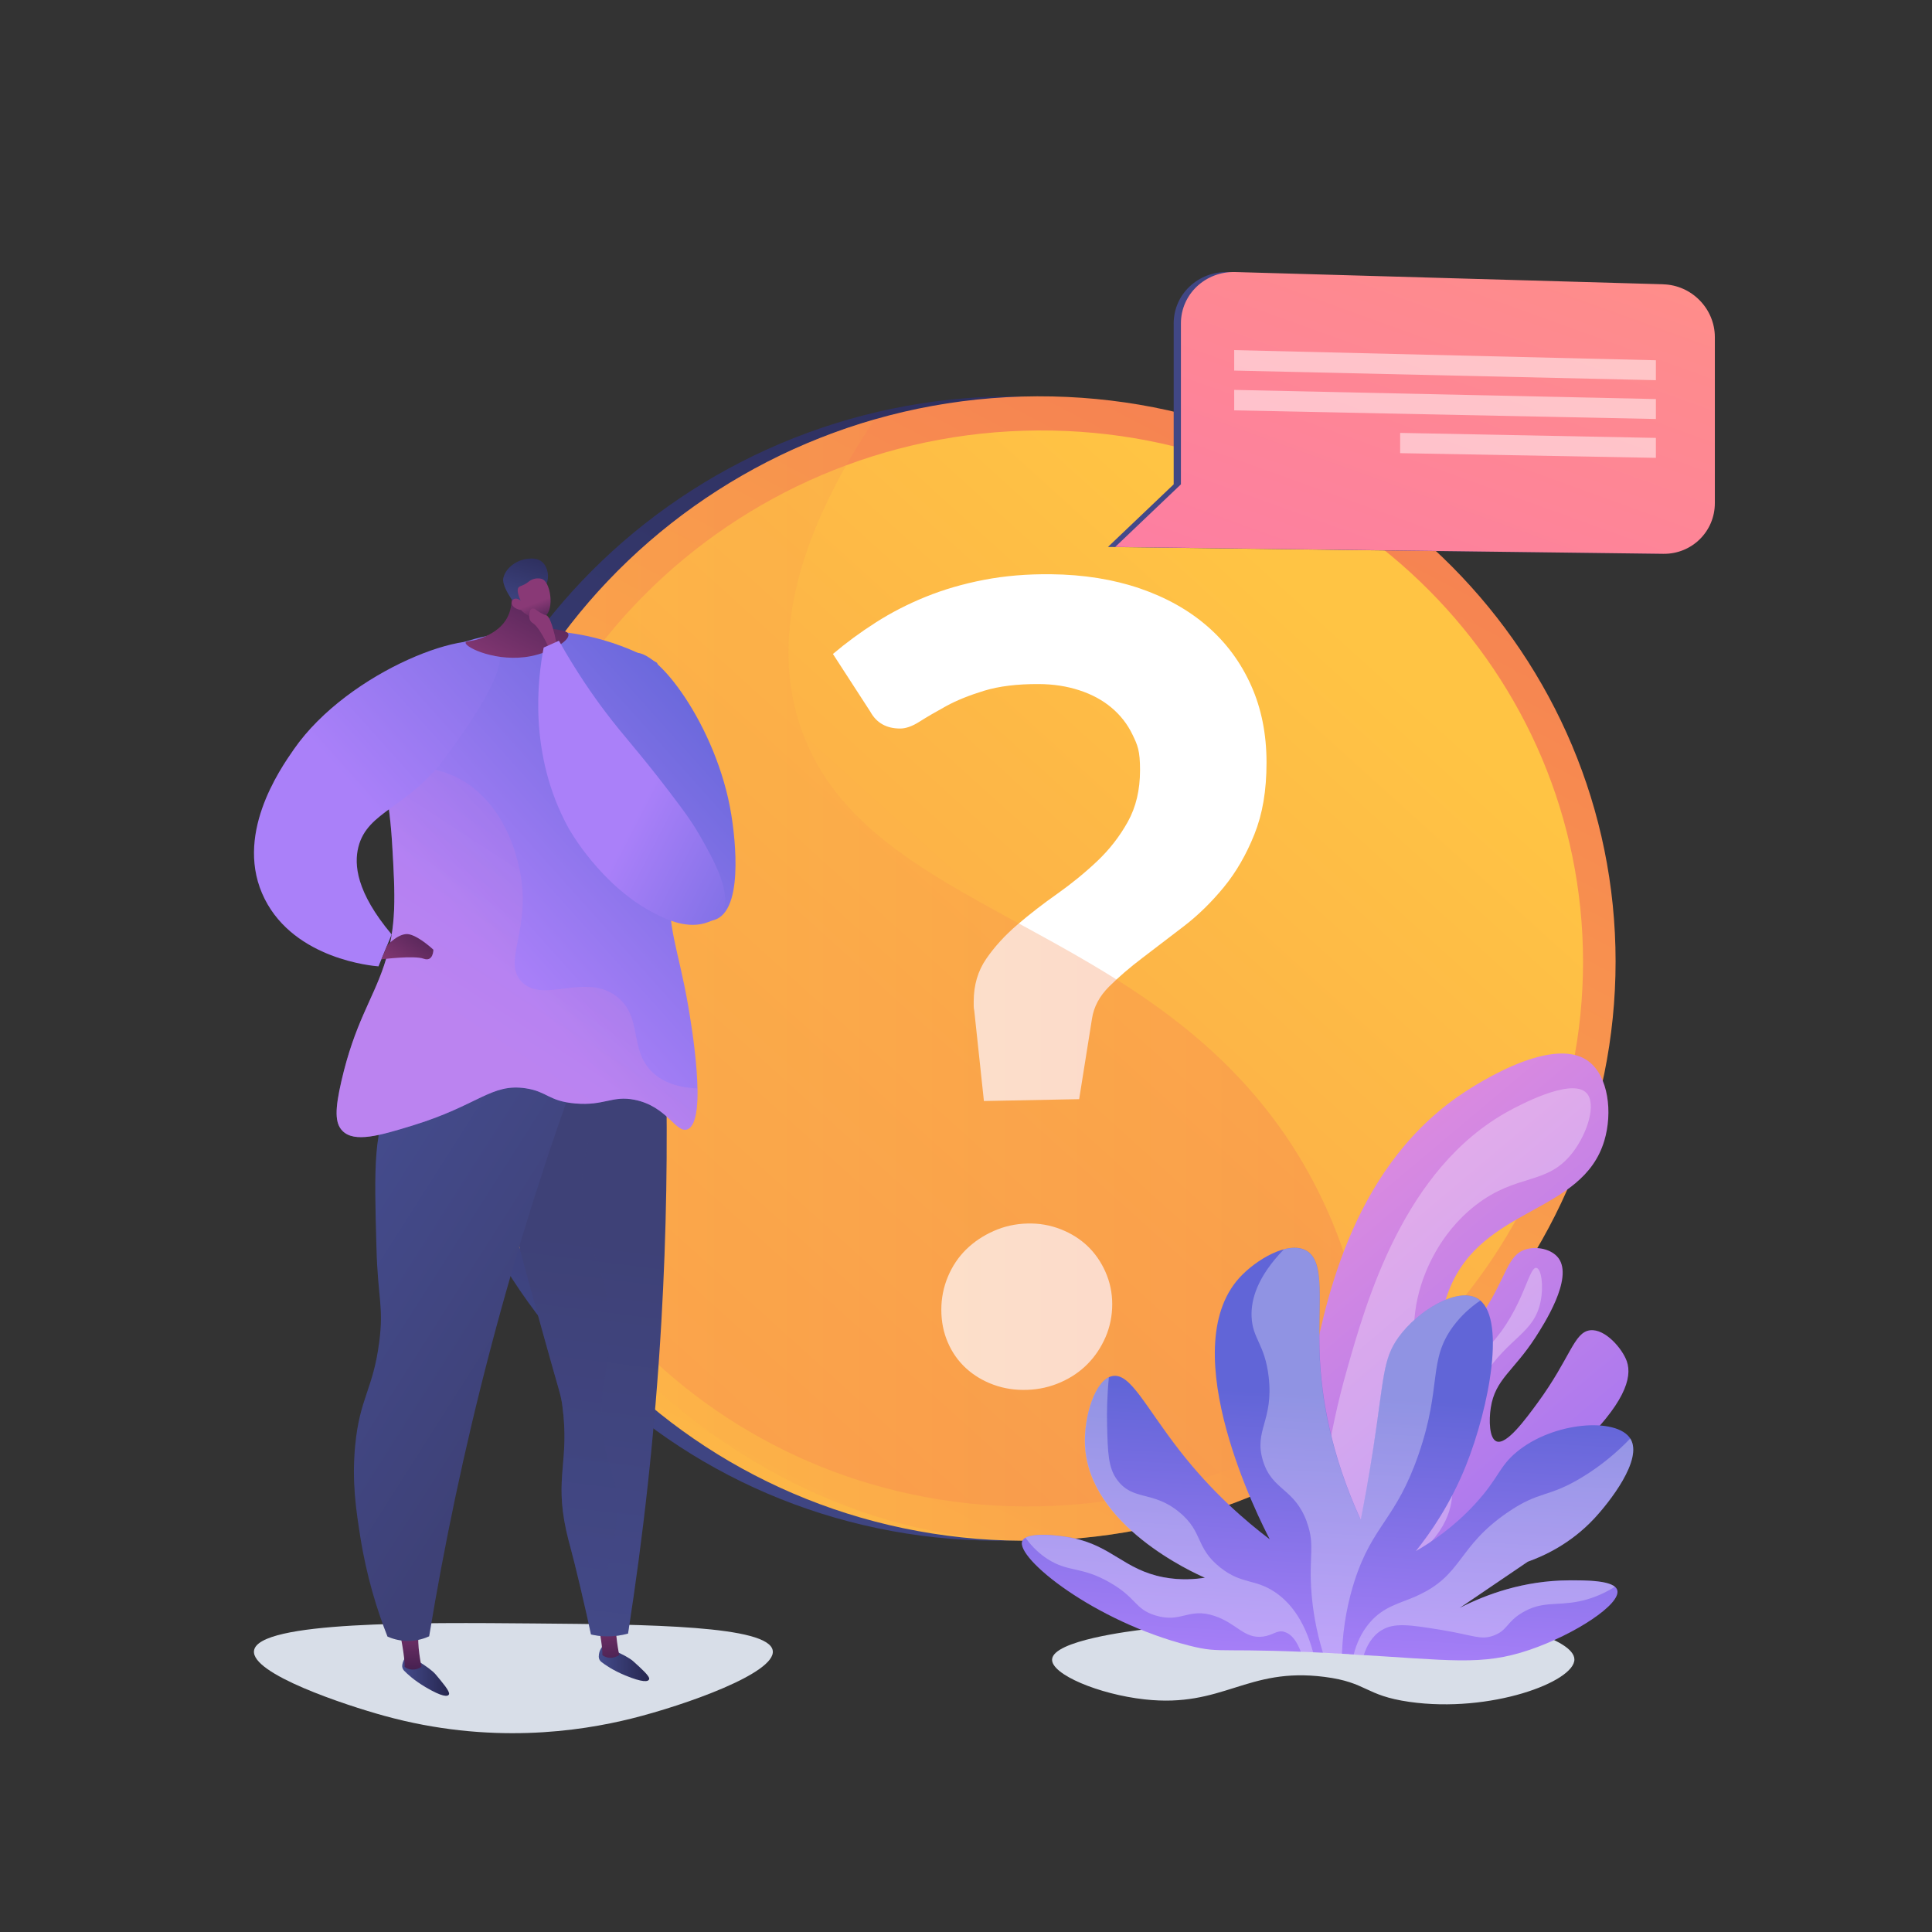 <svg xmlns="http://www.w3.org/2000/svg" xmlns:xlink="http://www.w3.org/1999/xlink" viewBox="0 0 3710 3710"><rect x="0" y="0" width="3710" height="3710" fill="#333333" stroke="none"/><defs><style>      .cls-1 {        fill: none;      }      .cls-2 {        fill: #d8dee8;      }      .cls-3 {        fill: url(#Dégradé_sans_nom_9);      }      .cls-4 {        fill: url(#Dégradé_sans_nom_6);      }      .cls-5 {        fill: url(#Dégradé_sans_nom_7);      }      .cls-6 {        fill: url(#Dégradé_sans_nom_5);      }      .cls-7 {        fill: url(#Dégradé_sans_nom_2);      }      .cls-8 {        fill: url(#Dégradé_sans_nom_3);      }      .cls-9 {        fill: url(#Dégradé_sans_nom_8);      }      .cls-10, .cls-11 {        fill: #fff;      }      .cls-12 {        fill: url(#Dégradé_sans_nom);      }      .cls-13 {        opacity: .5;      }      .cls-14 {        fill: url(#Dégradé_sans_nom_19);      }      .cls-15 {        fill: url(#Dégradé_sans_nom_18);      }      .cls-16 {        fill: url(#Dégradé_sans_nom_13);      }      .cls-17 {        fill: url(#Dégradé_sans_nom_10);      }      .cls-18 {        fill: url(#Dégradé_sans_nom_12);      }      .cls-19 {        fill: url(#Dégradé_sans_nom_15);      }      .cls-20 {        fill: url(#Dégradé_sans_nom_11);      }      .cls-21 {        fill: url(#Dégradé_sans_nom_16);      }      .cls-22 {        fill: url(#Dégradé_sans_nom_25);      }      .cls-23 {        fill: url(#Dégradé_sans_nom_23);      }      .cls-24 {        fill: url(#Dégradé_sans_nom_20);      }      .cls-25 {        fill: url(#Dégradé_sans_nom_24);      }      .cls-26 {        fill: url(#Dégradé_sans_nom_22);      }      .cls-27 {        fill: url(#Dégradé_sans_nom_21);      }      .cls-28 {        fill: url(#Dégradé_sans_nom_17);      }      .cls-28, .cls-29, .cls-30 {        opacity: .3;      }      .cls-28, .cls-29, .cls-30, .cls-11 {        isolation: isolate;      }      .cls-29 {        fill: url(#Dégradé_sans_nom_14);      }      .cls-30 {        fill: url(#Dégradé_sans_nom_4);      }      .cls-11 {        opacity: .3;      }    </style><linearGradient id="D&#xE9;grad&#xE9;_sans_nom" data-name="D&#xE9;grad&#xE9; sans nom" x1="1144.4" y1="344.5" x2="2833.2" y2="3572.9" gradientTransform="translate(0 3710) scale(1 -1)" gradientUnits="userSpaceOnUse"><stop offset="0" stop-color="#444b8c"></stop><stop offset="1" stop-color="#26264f"></stop></linearGradient><linearGradient id="D&#xE9;grad&#xE9;_sans_nom_2" data-name="D&#xE9;grad&#xE9; sans nom 2" x1="1194.3" y1="344.5" x2="2883.1" y2="3572.9" gradientTransform="translate(0 3710) scale(1 -1)" gradientUnits="userSpaceOnUse"><stop offset="0" stop-color="#ffc444"></stop><stop offset="1" stop-color="#f36f56"></stop></linearGradient><linearGradient id="D&#xE9;grad&#xE9;_sans_nom_3" data-name="D&#xE9;grad&#xE9; sans nom 3" x1="2580.8" y1="2508" x2="-358.7" y2="-743.7" gradientTransform="translate(0 3710) scale(1 -1)" gradientUnits="userSpaceOnUse"><stop offset="0" stop-color="#ffc444"></stop><stop offset="1" stop-color="#f36f56"></stop></linearGradient><linearGradient id="D&#xE9;grad&#xE9;_sans_nom_4" data-name="D&#xE9;grad&#xE9; sans nom 4" x1="863.1" y1="1827.9" x2="2639.4" y2="1827.9" gradientTransform="translate(0 3710) scale(1 -1)" gradientUnits="userSpaceOnUse"><stop offset="0" stop-color="#ffc444"></stop><stop offset="1" stop-color="#f36f56"></stop></linearGradient><linearGradient id="D&#xE9;grad&#xE9;_sans_nom_5" data-name="D&#xE9;grad&#xE9; sans nom 5" x1="2127.7" y1="2917.1" x2="3279.1" y2="2917.1" gradientTransform="translate(0 3710) scale(1 -1)" gradientUnits="userSpaceOnUse"><stop offset="0" stop-color="#444b8c"></stop><stop offset="1" stop-color="#26264f"></stop></linearGradient><linearGradient id="D&#xE9;grad&#xE9;_sans_nom_6" data-name="D&#xE9;grad&#xE9; sans nom 6" x1="2626.3" y1="3431.8" x2="1986.7" y2="1663.1" gradientTransform="translate(340.4 3710) scale(1 -1)" gradientUnits="userSpaceOnUse"><stop offset="0" stop-color="#ff9085"></stop><stop offset="1" stop-color="#fb6fbb"></stop></linearGradient><linearGradient id="D&#xE9;grad&#xE9;_sans_nom_7" data-name="D&#xE9;grad&#xE9; sans nom 7" x1="2106.5" y1="1502.5" x2="1373.4" y2="630.8" gradientTransform="translate(4572.9 3710) rotate(-180)" gradientUnits="userSpaceOnUse"><stop offset="0" stop-color="#e38ddd"></stop><stop offset="1" stop-color="#9571f6"></stop></linearGradient><linearGradient id="D&#xE9;grad&#xE9;_sans_nom_8" data-name="D&#xE9;grad&#xE9; sans nom 8" x1="2133.3" y1="553.7" x2="2075.2" y2="1081.6" gradientTransform="translate(4689.5 3651) rotate(177)" gradientUnits="userSpaceOnUse"><stop offset="0" stop-color="#aa80f9"></stop><stop offset="1" stop-color="#6165d7"></stop></linearGradient><linearGradient id="D&#xE9;grad&#xE9;_sans_nom_9" data-name="D&#xE9;grad&#xE9; sans nom 9" x1="-2987.2" y1="515.3" x2="-2890.4" y2="515.3" gradientTransform="translate(4137 3710) scale(1 -1)" gradientUnits="userSpaceOnUse"><stop offset="0" stop-color="#444b8c"></stop><stop offset="1" stop-color="#26264f"></stop></linearGradient><linearGradient id="D&#xE9;grad&#xE9;_sans_nom_10" data-name="D&#xE9;grad&#xE9; sans nom 10" x1="-2952" y1="471" x2="-2976.8" y2="630" gradientTransform="translate(4137 3710) scale(1 -1)" gradientUnits="userSpaceOnUse"><stop offset="0" stop-color="#311944"></stop><stop offset="1" stop-color="#893976"></stop></linearGradient><linearGradient id="D&#xE9;grad&#xE9;_sans_nom_11" data-name="D&#xE9;grad&#xE9; sans nom 11" x1="-3364.8" y1="492.5" x2="-3274.6" y2="492.5" gradientTransform="translate(4137 3710) scale(1 -1)" gradientUnits="userSpaceOnUse"><stop offset="0" stop-color="#444b8c"></stop><stop offset="1" stop-color="#26264f"></stop></linearGradient><linearGradient id="D&#xE9;grad&#xE9;_sans_nom_12" data-name="D&#xE9;grad&#xE9; sans nom 12" x1="-3347.3" y1="467.8" x2="-3350" y2="614.4" gradientTransform="translate(4137 3710) scale(1 -1)" gradientUnits="userSpaceOnUse"><stop offset="0" stop-color="#311944"></stop><stop offset="1" stop-color="#893976"></stop></linearGradient><linearGradient id="D&#xE9;grad&#xE9;_sans_nom_13" data-name="D&#xE9;grad&#xE9; sans nom 13" x1="-3140.8" y1="396.4" x2="-3023.5" y2="1339.7" gradientTransform="translate(4137 3710) scale(1 -1)" gradientUnits="userSpaceOnUse"><stop offset="0" stop-color="#444b8c"></stop><stop offset="1" stop-color="#3e4177"></stop></linearGradient><linearGradient id="D&#xE9;grad&#xE9;_sans_nom_14" data-name="D&#xE9;grad&#xE9; sans nom 14" x1="-3141.8" y1="396.6" x2="-3024.6" y2="1339.9" gradientTransform="translate(4137 3710) scale(1 -1)" gradientUnits="userSpaceOnUse"><stop offset="0" stop-color="#444b8c"></stop><stop offset="1" stop-color="#3e4177"></stop></linearGradient><linearGradient id="D&#xE9;grad&#xE9;_sans_nom_15" data-name="D&#xE9;grad&#xE9; sans nom 15" x1="-3535.9" y1="1328.3" x2="-3096.2" y2="1048.5" gradientTransform="translate(4137 3710) scale(1 -1)" gradientUnits="userSpaceOnUse"><stop offset="0" stop-color="#444b8c"></stop><stop offset="1" stop-color="#3e4177"></stop></linearGradient><linearGradient id="D&#xE9;grad&#xE9;_sans_nom_16" data-name="D&#xE9;grad&#xE9; sans nom 16" x1="-3201.1" y1="1883.5" x2="-2670.8" y2="2359.1" gradientTransform="translate(4137 3710) scale(1 -1)" gradientUnits="userSpaceOnUse"><stop offset="0" stop-color="#aa80f9"></stop><stop offset="1" stop-color="#6165d7"></stop></linearGradient><linearGradient id="D&#xE9;grad&#xE9;_sans_nom_17" data-name="D&#xE9;grad&#xE9; sans nom 17" x1="-3233.1" y1="1727.4" x2="-2856.5" y2="2303" gradientTransform="translate(4137 3710) scale(1 -1)" gradientUnits="userSpaceOnUse"><stop offset="0" stop-color="#e38ddd"></stop><stop offset="1" stop-color="#9571f6"></stop></linearGradient><linearGradient id="D&#xE9;grad&#xE9;_sans_nom_18" data-name="D&#xE9;grad&#xE9; sans nom 18" x1="-3197.9" y1="1879.9" x2="-2667.6" y2="2355.5" gradientTransform="translate(4137 3710) scale(1 -1)" gradientUnits="userSpaceOnUse"><stop offset="0" stop-color="#aa80f9"></stop><stop offset="1" stop-color="#6165d7"></stop></linearGradient><linearGradient id="D&#xE9;grad&#xE9;_sans_nom_19" data-name="D&#xE9;grad&#xE9; sans nom 19" x1="-3410" y1="2142.9" x2="-2843.2" y2="2651.3" gradientTransform="translate(4137 3710) scale(1 -1)" gradientUnits="userSpaceOnUse"><stop offset="0" stop-color="#aa80f9"></stop><stop offset="1" stop-color="#6165d7"></stop></linearGradient><linearGradient id="D&#xE9;grad&#xE9;_sans_nom_20" data-name="D&#xE9;grad&#xE9; sans nom 20" x1="-3039.4" y1="2681.6" x2="-3186" y2="2402.7" gradientTransform="translate(4137 3710) scale(1 -1)" gradientUnits="userSpaceOnUse"><stop offset="0" stop-color="#311944"></stop><stop offset="1" stop-color="#893976"></stop></linearGradient><linearGradient id="D&#xE9;grad&#xE9;_sans_nom_21" data-name="D&#xE9;grad&#xE9; sans nom 21" x1="3318.9" y1="4003.9" x2="3263" y2="4145.8" gradientTransform="translate(5137.5 5374.8) rotate(170.6) scale(1 1.2) skewX(1.4)" gradientUnits="userSpaceOnUse"><stop offset="0" stop-color="#444b8c"></stop><stop offset="1" stop-color="#26264f"></stop></linearGradient><linearGradient id="D&#xE9;grad&#xE9;_sans_nom_22" data-name="D&#xE9;grad&#xE9; sans nom 22" x1="-3092.6" y1="2495.4" x2="-3113.2" y2="2550.7" gradientTransform="translate(4137 3710) scale(1 -1)" gradientUnits="userSpaceOnUse"><stop offset="0" stop-color="#311944"></stop><stop offset="1" stop-color="#893976"></stop></linearGradient><linearGradient id="D&#xE9;grad&#xE9;_sans_nom_23" data-name="D&#xE9;grad&#xE9; sans nom 23" x1="-3088.4" y1="2436.5" x2="-3091.1" y2="2468.5" gradientTransform="translate(4137 3710) scale(1 -1)" gradientUnits="userSpaceOnUse"><stop offset="0" stop-color="#311944"></stop><stop offset="1" stop-color="#893976"></stop></linearGradient><linearGradient id="D&#xE9;grad&#xE9;_sans_nom_24" data-name="D&#xE9;grad&#xE9; sans nom 24" x1="1239.3" y1="2179.4" x2="1628.7" y2="1977.7" gradientTransform="translate(0 3710) scale(1 -1)" gradientUnits="userSpaceOnUse"><stop offset="0" stop-color="#aa80f9"></stop><stop offset="1" stop-color="#6165d7"></stop></linearGradient><linearGradient id="D&#xE9;grad&#xE9;_sans_nom_25" data-name="D&#xE9;grad&#xE9; sans nom 25" x1="-3284" y1="1973.9" x2="-3383.9" y2="1839.3" gradientTransform="translate(4137 3710) scale(1 -1)" gradientUnits="userSpaceOnUse"><stop offset="0" stop-color="#311944"></stop><stop offset="1" stop-color="#893976"></stop></linearGradient></defs><g><g id="Calque_1"><g id="Illustration"><g><g><path class="cls-12" d="M3052.6,1846.3c0,586.3-475.1,1083.3-1081.3,1111.1-629.6,28.8-1158-456.1-1158-1084S1341.7,747.7,1971.3,761.3c606.2,13.1,1081.3,498.6,1081.3,1085Z"></path><path class="cls-7" d="M3102.4,1846.3c0,586.3-475.1,1083.3-1081.3,1111.1-629.6,28.8-1158-456.1-1158-1084S1391.5,747.7,2021.1,761.3c606.2,13.1,1081.3,498.6,1081.3,1085Z"></path><path class="cls-8" d="M3039.9,1847c0,552.4-448.2,1019.9-1018.8,1044.8-591.3,25.8-1086.7-430.2-1086.7-1019.4s495.3-1057.2,1086.7-1045.6c570.7,11.2,1018.8,467.8,1018.8,1020.2Z"></path><path class="cls-10" d="M1599.5,1255.8c25.1-21.3,52.5-41.5,82.3-60.5,29.7-19,61.8-35.5,96.2-49.4,34.3-13.9,71.4-24.7,111.4-32.4,39.8-7.7,82.9-11.3,129-10.8,62.5.7,119.2,9.8,170.3,27.2,50.8,17.4,94.3,41.8,130.4,73.3,36,31.4,63.8,69.2,83.5,113.3,19.7,44.1,29.5,93.3,29.5,147.7s-7.7,98.9-23.2,137.7c-15.5,38.8-35,72.7-58.6,101.5-23.7,28.9-49.3,54-76.9,75.2-27.7,21.3-54,41.4-78.9,60.3-25,18.9-46.5,37.5-64.8,55.7-18.2,18.2-29.2,38.6-32.7,61.2l-24.7,154.9-182.9,3.6-18.5-173.2c-.7-3.5-1.1-6.5-1.1-9v-9.1c0-31.2,8-58.5,24-81.7,15.9-23.2,35.9-45.1,59.7-65.5,23.8-20.4,49.4-40.2,76.8-59.5,27.3-19.3,52.8-40.1,76.4-62.4,23.6-22.3,43.3-47.6,59-75.8,15.7-28.2,23.5-61.2,23.5-99.2s-4.8-48-14.4-68c-9.6-20.1-23-37.3-40.2-51.8-17.2-14.5-37.8-25.7-61.8-33.5-24.1-7.9-50.1-11.9-78.2-12-41.1-.2-76.1,4.1-104.7,12.8-28.7,8.8-53.1,18.6-73.1,29.6-20.1,11-37,20.9-50.9,29.7-13.9,8.9-26.3,13.3-37.3,13.3-26.4,0-45.5-10.8-57.3-32.3l-71.8-110.8ZM1807.6,2515c0-22,4.2-43.2,12.6-63.3,8.4-20.1,20-37.5,34.9-52.2,14.9-14.6,32.5-26.5,52.8-35.5,20.3-9.1,42-13.9,65.1-14.5,22.4-.6,43.6,3.1,63.8,11,20.1,7.9,37.3,18.7,51.7,32.4,14.3,13.7,25.8,30.3,34.4,49.7,8.6,19.5,12.9,40.1,12.9,61.9s-4.3,43.6-12.9,63.3c-8.6,19.7-20,36.8-34.4,51.4-14.4,14.6-31.6,26.4-51.7,35.2-20.2,8.9-41.4,13.7-63.8,14.5-23.1.9-44.8-2.4-65.1-9.8-20.3-7.4-37.9-18-52.8-31.6-14.9-13.7-26.6-30.1-34.9-49.4-8.4-19.3-12.6-40.3-12.6-63.1Z"></path><path class="cls-30" d="M1533.2,1383.6c-37.2-121.3-35.5-305.6,146-577.9-468.3,134.9-816.1,559.6-816.1,1067.6s528.5,1112.8,1158,1084c232.1-10.6,444.7-89.8,618.3-215.6-5.4-167.5-41.8-350.8-144.3-519.9-281.7-464.9-845.2-457.6-962-838.3Z"></path></g><g><path class="cls-6" d="M3147.9,558.4l-789.4-36c-57.7-1.7-104.7,42.6-104.7,98.7v309l-126.2,120.2,126.2,1.6,101.9,1.3,824.5,10.3c54.7.7,98.9-42.9,98.9-97.3v-318.8c0-54.4-76.5-87.4-131.2-88.9Z"></path><path class="cls-4" d="M3194.1,545.9l-821.7-23.5c-57.7-1.7-104.7,42.6-104.7,98.7v309l-126.2,120.2,126.2,1.6,101.9,1.3,824.5,10.3c54.7.7,98.9-42.9,98.9-97.3v-318.8c0-54.4-44.2-99.8-98.9-101.4Z"></path><g class="cls-13"><polygon class="cls-10" points="2370 711.6 3179.8 730.1 3179.8 691.8 2370 672.3 2370 711.6"></polygon><polygon class="cls-10" points="2370 788 3179.8 804.6 3179.8 766.3 2370 748.7 2370 788"></polygon><polygon class="cls-10" points="2688.7 870.2 3179.8 879.2 3179.8 840.9 2688.7 831.3 2688.7 870.2"></polygon></g></g><g><path class="cls-2" d="M2197.8,3128.9c142.4-17.3,171.8,16.2,316.7,9.6,142.5-6.5,152.3-40.6,268.8-33.6,104.7,6.3,239.5,42.4,240,81.6.5,43.1-161.5,103.7-316.7,81.6-86.4-12.3-80.4-37.4-163.2-48-149.9-19.2-194,60-345.5,43.2-87.7-9.7-179.2-48-177.6-76.8,2.1-36.3,152.2-54.5,177.6-57.6Z"></path><g><path class="cls-5" d="M2522.7,3141.3c-44.2-218.3-25.2-393.8-5.1-499.7,24.3-128.5,73.8-389.8,281.5-535.5,16.4-11.5,178.9-123.2,251.8-67.7,37.6,28.6,46.2,97.8,29.8,152.3-42.5,140.9-234.1,125.3-297.7,285.6-21.2,53.4-25.1,118.6-10.3,124.7,18.2,7.6,70.1-72.1,75-79.7,46.3-71,46.7-111.2,82-122.1,21.7-6.7,50.2-.4,63,16.7,29.1,39-28.4,127.7-44.4,152.6-42,64.9-77.1,79.7-85.6,134.9-3.7,23.8-3,59,11.1,64.5,19.1,7.4,55.5-42.3,78.9-74.2,62.9-85.8,69.5-135.6,100.8-139.2,29.1-3.3,62,35.6,70.4,59.4,23,64.8-69.5,202.7-601.2,527.5Z"></path><path class="cls-11" d="M2529.3,3103.9c-6.6-202.9,26.2-363.7,56-469.2,38.2-135.7,110.2-390.8,311.9-501.2,14.3-7.8,119.8-65.6,149.3-34.7,19.6,20.6,2.2,77.2-26.7,114.6-49.3,63.9-106.1,38.6-186.6,101.3-72.2,56.3-97.6,132.1-104,152-23.6,73.6-11.3,136.7-8,160,12.6,88.3-13.2,233-191.9,477.2Z"></path><path class="cls-11" d="M2601.3,3053.2c113.1-101.3,139.3-184.3,141.3-242.6,1.6-45.4-10.7-99.3,24-149.3,22.2-32,38.9-26.9,77.3-61.3,80.2-72,90.1-169,106.6-165.3,9.2,2.1,14,33.9,8,64-12.3,62-60.8,68.5-109.3,144-33.1,51.5-44.6,101.6-50.7,128-14.8,64.3-4.7,86.9-13.3,122.6-11.1,46.3-51.5,106.2-184,160Z"></path></g><g><path class="cls-9" d="M2590.7,3176.6c196.1,11.2,254.4,23,346.8-8.5,86.8-29.6,175.9-87.9,168.1-114.6-5.6-19.2-60.1-18.9-92.7-18.8-87.4.4-159.5,27.2-210,53,43.6-29.6,87.2-59.2,130.8-88.8,30.5-10.9,82-34,127.6-82.9,28.6-30.6,94.2-113.4,69.6-153.2-25.8-41.6-148.3-33.2-218.9,25.8-33.9,28.3-33.9,49.9-79.3,99.3-41.3,44.9-83.9,73.4-113.8,90.6,28-35.1,66.2-89.8,95.9-163.6,45.1-112.2,79.1-289.6,21.8-321.8-38-21.4-113.4,22.7-151.1,74.9-30.6,42.4-27.6,77.9-48.6,214-9.1,59.2-18.1,106.8-23.9,136.4-58.3-127.9-75.3-235.6-78.7-314.7-4.4-101.7,12.4-181.3-26.4-202.5-34.7-18.9-96.5,18-127.9,52.5-127,139.9,40.6,468.4,58.3,502.2-46.6-35.3-110.9-90.5-173.1-170.4-66.5-85.4-94.6-148.9-128.4-143.2-33.6,5.7-55.8,77.3-53.3,132.7,7,154.5,208.8,245.2,230.4,254.6-17,2.7-45.8,5.6-79.7-.9-75.2-14.4-98.7-60-175-75.5-29.2-5.9-88.9-12.1-96.2,6-13.2,32.4,137.6,154.3,320.5,200.8,67.1,17,51,1.7,307.4,16.4Z"></path><path class="cls-11" d="M2720.1,3064.8c89.3-39.7,77.2-93.7,174.8-160.5,62.6-42.8,77.1-27.2,144.1-68.1,36.9-22.5,67-48.3,91.5-73.8.1.2.3.3.4.5,24.7,39.8-41,122.6-69.6,153.2-45.6,48.9-97.2,72-127.6,82.9-43.6,29.6-87.2,59.2-130.8,88.8,50.6-25.9,122.6-52.6,210-53,28.4-.1,73.5-.3,88.3,12.3-26.2,16.3-49.9,24.1-69.1,28-43.8,8.9-71.3-1.1-109.2,21.8-30.4,18.3-27.9,33.9-54.6,43.8-25.2,9.3-38.1-.5-100.2-10.7-60.5-9.9-91.2-14.6-115.6.8-18.5,11.6-28.3,30.7-33.7,47.6-6.3-.4-12.7-.8-19.3-1.2,4.9-19.3,13.8-41.5,30.8-61.3,27-31.4,56.4-36.2,89.9-51Z"></path><path class="cls-11" d="M2465.7,3133.4c-14.1-3.4-20.9,6.7-40.4,9.3-36.4,4.7-50.1-25.3-92.9-39.6-50.7-16.9-63.5,14.5-114-1.1-39.9-12.4-34.8-33-87-63-55.5-32-79-18.9-119.9-45.3-13.1-8.5-28.1-21.1-42.3-40.8,17.9-9.7,64.9-4.5,89.7.5,76.3,15.5,99.8,61.1,175,75.5,33.9,6.5,62.7,3.6,79.7.9-21.5-9.4-223.3-100.1-230.4-254.6-2.3-51.4,16.6-116.7,46.2-130.4-3.5,35.7-4,66.2-3.5,90.2,1.3,55.8,2.3,84.2,19.9,107.5,30.6,40.4,68,19.3,118.9,61.4,46.4,38.2,30.2,67.9,78.6,106.2,41.7,33,66.5,21,105.8,47.8,24.6,16.8,54.6,48.6,72.5,115.3-8.2-.4-16-.7-23.5-1-7.1-18.9-17.4-35-32.6-38.6Z"></path><path class="cls-11" d="M2509.7,2922.9c-24.4-66.6-66.9-59.7-84.6-118.3-17.6-58.3,20.9-76.4,11.1-160.8-7.4-63.2-31.2-72.5-32.8-115.7-1.2-31.9,10.1-75.3,62-129,15.7-4.1,30.6-4.1,42.3,2.2,38.9,21.2,22.1,100.8,26.4,202.5,3.4,79.1,20.3,186.8,78.7,314.7,5.8-29.6,14.8-77.2,23.9-136.4,21-136.1,18-171.7,48.6-214,37.7-52.2,113.1-96.3,151.1-74.9,2.2,1.2,4.2,2.7,6.1,4.3-19,12.9-36.5,28.8-51.2,48.4-50.1,66.8-21.6,114.7-67.1,246.5-43.7,126.8-88.1,134.6-123.3,244.1-11.2,35-21.8,81.3-24,139.4-12.8-.7-24.9-1.3-36.4-1.9-13.2-43.1-19.4-81.7-22-114.5-5.8-72.1,7.5-91.6-9-136.6Z"></path></g></g><g><path class="cls-2" d="M1025,3117.5c221.5,1.9,451.8,4,458.9,52.2,6.4,43.1-168.8,104.9-271.2,130.4-100.4,25-272.5,50.5-474.6-5.2-74.2-20.4-256.7-80.6-250.3-125.2,8.1-56.8,318.2-54.1,537.2-52.2Z"></path><g><path class="cls-3" d="M1157.6,3161s-7.8,7.3-7.8,20.3c0,3.9,1.8,7.6,4.9,10,6.9,5.4,22,16.1,45.7,25.9,33.5,13.9,44.8,12.7,46.2,7.1,1.4-5.6-15.8-20.8-30.5-34.1-14.7-13.3-58.4-29.3-58.4-29.3Z"></path><path class="cls-17" d="M1147,3109s10.6,50.7,9.7,69.2c0,0,13.4,11.9,32.4,0,0,0-9.7-46.3-4.9-65.5l-37.2-3.7Z"></path><path class="cls-20" d="M783,3178.4s-8.8,6.2-10.6,19c-.5,3.8.7,7.7,3.4,10.6,6.1,6.3,19.6,19,41.7,32,31.2,18.4,42.6,18.8,44.7,13.5,2.2-5.3-12.8-22.8-25.5-38-12.8-15.2-53.7-37.1-53.7-37.1Z"></path><path class="cls-18" d="M767.3,3131.6s10.6,50.7,9.7,69.2c0,0,13.4,11.9,32.4,0,0,0-9.7-46.3-4.9-65.5l-37.2-3.7Z"></path><path class="cls-16" d="M1278.9,2049.7c3.2,152.2,1.1,315.5-8.9,488.5-12.5,216.1-35.4,416.3-64,598.7-10.2,2.8-24.2,5.5-40.9,5.3-11.8-.1-22-1.7-30.2-3.6-4.6-21.5-11.8-54.3-21.3-94.2-17.1-72.2-21.3-81.8-26.6-106.6-22.2-102.9,7-131.9-7.1-238-3.1-23.3-4.4-21.2-35.5-133.2-38.8-139.7-58.4-209.5-67.5-262.9-24.4-143.4-36.6-215.2,3.6-259.4,52.4-57.8,174.4-48.8,298.4,5.3Z"></path><path class="cls-29" d="M1172.3,3049.8c-16.7-47.3,12.6-71.3,12.4-152.8-.1-70.3-21.9-79.1-28.4-158.1-6-72.5,10.1-93.1,14.2-159.9,7.8-125.9-41.9-168.2-51.5-264.7-6.6-66.5,5.4-163.1,94-289.2-99.5-30.6-189.5-28.2-232.5,19.2-40.1,44.2-27.9,115.9-3.6,259.4,9.1,53.4,28.7,123.2,67.5,262.9,31.1,112,32.4,110,35.5,133.2,14.1,106.1-15.1,135.2,7.1,238,5.4,24.8,9.5,34.4,26.6,106.6,9.5,39.9,16.7,72.6,21.3,94.2,8.2,1.9,18.4,3.4,30.2,3.6,16.7.2,30.7-2.5,40.9-5.3,1.7-11.1,3.5-22.3,5.2-33.6-16.8-14-31.2-31.4-38.9-53.4Z"></path><path class="cls-19" d="M1115.4,2039c-61.1,165.9-120.7,350.2-173.7,551.9-51.5,196.1-89.5,381-117.6,551.3-7.9,3.6-23,9.3-42.6,8.9-16.7-.4-29.7-5-37.4-8.4-19.7-49.9-40.2-114.9-52.4-192.6-7.8-49.8-16.3-104.2-9.7-173.9,8.8-92.7,34.3-107.3,46.2-199,8.9-68.5-2.6-82-5.3-181.2-4.3-153.8-6.5-233.1,32-287.8,82.6-117.5,321.1-76.5,360.6-69.3Z"></path><path class="cls-21" d="M698.6,1353.3c26.5-27.7,116.9-115.4,265.4-137.4,151.1-22.4,264.7,37.8,297.6,56.8,63.6,141.5,62.6,243.7,49.3,311.5-8.1,41.5-18.4,57.5-23.1,108.4-8.1,87.9,14.5,127.1,33.9,240,5.6,32.8,38,221.2-1.9,236.1-21.6,8-38.8-44.4-101.3-56.8-43.1-8.6-57.7,11.9-113.7,7.1-51.3-4.4-53.5-22.7-95-29.1-66.5-10.2-90.6,32.5-217.5,71.4-62.9,19.3-111.6,33.6-134.6,10.4-15-15.1-14.6-41.6-2-96.2,25.5-110.4,59.2-154.4,81.6-221.1,25.1-74.4,21.6-133.7,15.7-234.5-6-103.1-28.2-193-54.5-266.5Z"></path><path class="cls-28" d="M1339.3,2090c-45.3-1.8-71.2-16-87-31.4-44.7-43.5-18-104.9-66.6-143.9-60.4-48.5-142.2,13.6-183.9-29.3-38.8-40,22-104.2-5.3-221.2-5.2-22.4-23.1-98.7-85.3-149.2-74.5-60.5-143.8-28.1-183.9-77.3-1.5-1.9-3-3.8-4.4-5.9,14.9,56.1,26.1,119.1,30.2,188,5.9,100.8,9.4,160.1-15.7,234.5-22.5,66.6-56.1,110.7-81.6,221.1-12.6,54.6-13,81.1,2,96.2,23.1,23.2,71.8,8.9,134.6-10.4,126.9-38.9,151-81.5,217.5-71.4,41.5,6.4,43.7,24.8,95,29.1,56,4.7,70.6-15.7,113.7-7.1,62.5,12.4,79.6,64.9,101.3,56.8,15.8-5.9,20.2-38.9,19.5-78.7Z"></path><path class="cls-15" d="M1197.2,1289.4c4.2-17.7,8.2-31,18.6-34.8,42.4-15.4,161.1,139.3,188.5,309.8,2.9,17.9,28.1,175.1-28.3,200.5-44.7,20.1-120.9-52.7-159.2-106-82.2-114.3-48.6-247.4-19.5-369.5Z"></path><path class="cls-14" d="M726.9,1855.7c-10.8-.8-160.1-13.5-218.5-129.2-60.6-120.1,28.6-248.5,56-287.8,105-151,349.1-242,390-195.9,29.5,33.3-58.1,155.8-98.3,210.5-72.7,98.9-150.3,103.5-167.9,173.2-8.4,33.4-4.4,86.6,63.9,167.9-8.4,20.4-16.9,40.9-25.3,61.3Z"></path><g><path class="cls-24" d="M976.8,1119.2c4.7,13,10.9,41.6-3,67.3-12.2,22.6-34.9,32.5-44,36.6-21.9,9.8-35.1,6.9-35.7,11-1.3,9.2,61.2,38.8,125.8,25.8,38-7.6,74-29.4,71.6-41.6-2.7-13.7-51.5-4.2-68.3-30.7-10.7-17-3.7-41.2,5.1-60.6-12.5-10.6-39,2.8-51.6-7.7Z"></path><g><path class="cls-27" d="M1049.5,1120.5c5.5-12,2.9-30.4-7.3-40.4-8.8-8.6-20.2-7.8-27.1-7.3-19.9,1.4-43.1,15.2-48.5,36.7-3.2,12.8,11.8,35,14.3,39,2.8,4.6,6.6,5.6,10.5,8.7,5.4,4.3,13.8,11.1,27.7,22.7.2-4.3.8-9.6,2-15.5.5-2.3,2.5-11.2,6.5-19,7.9-15.7,16.8-13.4,22-24.8Z"></path><path class="cls-26" d="M1000.6,1171.4s16.6,20.6,41.9,13.7c22.5-6.2,16.6-63.3.1-72.4-5.5-3-15.5-2.8-23.1,1.3-4.4,2.4-5.7,4.8-13,8.6-6.8,3.4-8.9,3-10.7,5.4-2.3,3-3.2,9.5,3.9,25.2-5.2-4-10.7-4.8-14.1-2.1-.5.4-1.9,1.9-2.5,3.9-2.2,7.1,4.6,14.3,17.6,16.6Z"></path></g></g><path class="cls-23" d="M1023.4,1196.6c-8.8-4.6-7.8-15.5-5.7-23.4,1.2-4.4,6.5-6.1,10.1-3.3,5.6,4.3,13.8,9.7,20.9,11.5,12.4,3,22.9,70.7,22.9,70.7l-10.5,7.2s-10.5-24.9-21.9-43.5c-5.5-9-11.2-16.5-15.9-19Z"></path><path class="cls-25" d="M1044,1243.5l29.3-13.1c33.9,60.4,66,105.9,88.7,136,37.5,49.7,61.3,72.9,122.8,153.3,34.9,45.6,48,65.3,60.7,87.7,23.8,41.9,65,114.4,38.2,148.3-6.5,8.3-14.9,11.5-23.3,14.8-38.7,15.1-79.6-4.6-100.1-14.8-107-53.2-168.6-165.6-168.6-165.6-78.2-142.5-58.6-289.4-47.7-346.6Z"></path><path class="cls-1" d="M722.9,1431.7c-5-19.1-10.5-37.4-16.3-54.8,1.1,24.4,7.6,42,16.3,54.8Z"></path><path class="cls-22" d="M743.4,1815.7s23.5-26.6,43.5-21.3c20,5.3,45.3,29.3,45.3,29.3,0,0,0,24-18.7,17.3-18.7-6.7-81,1.2-81,1.2l10.9-26.5Z"></path></g></g></g></g></g></g></svg>
